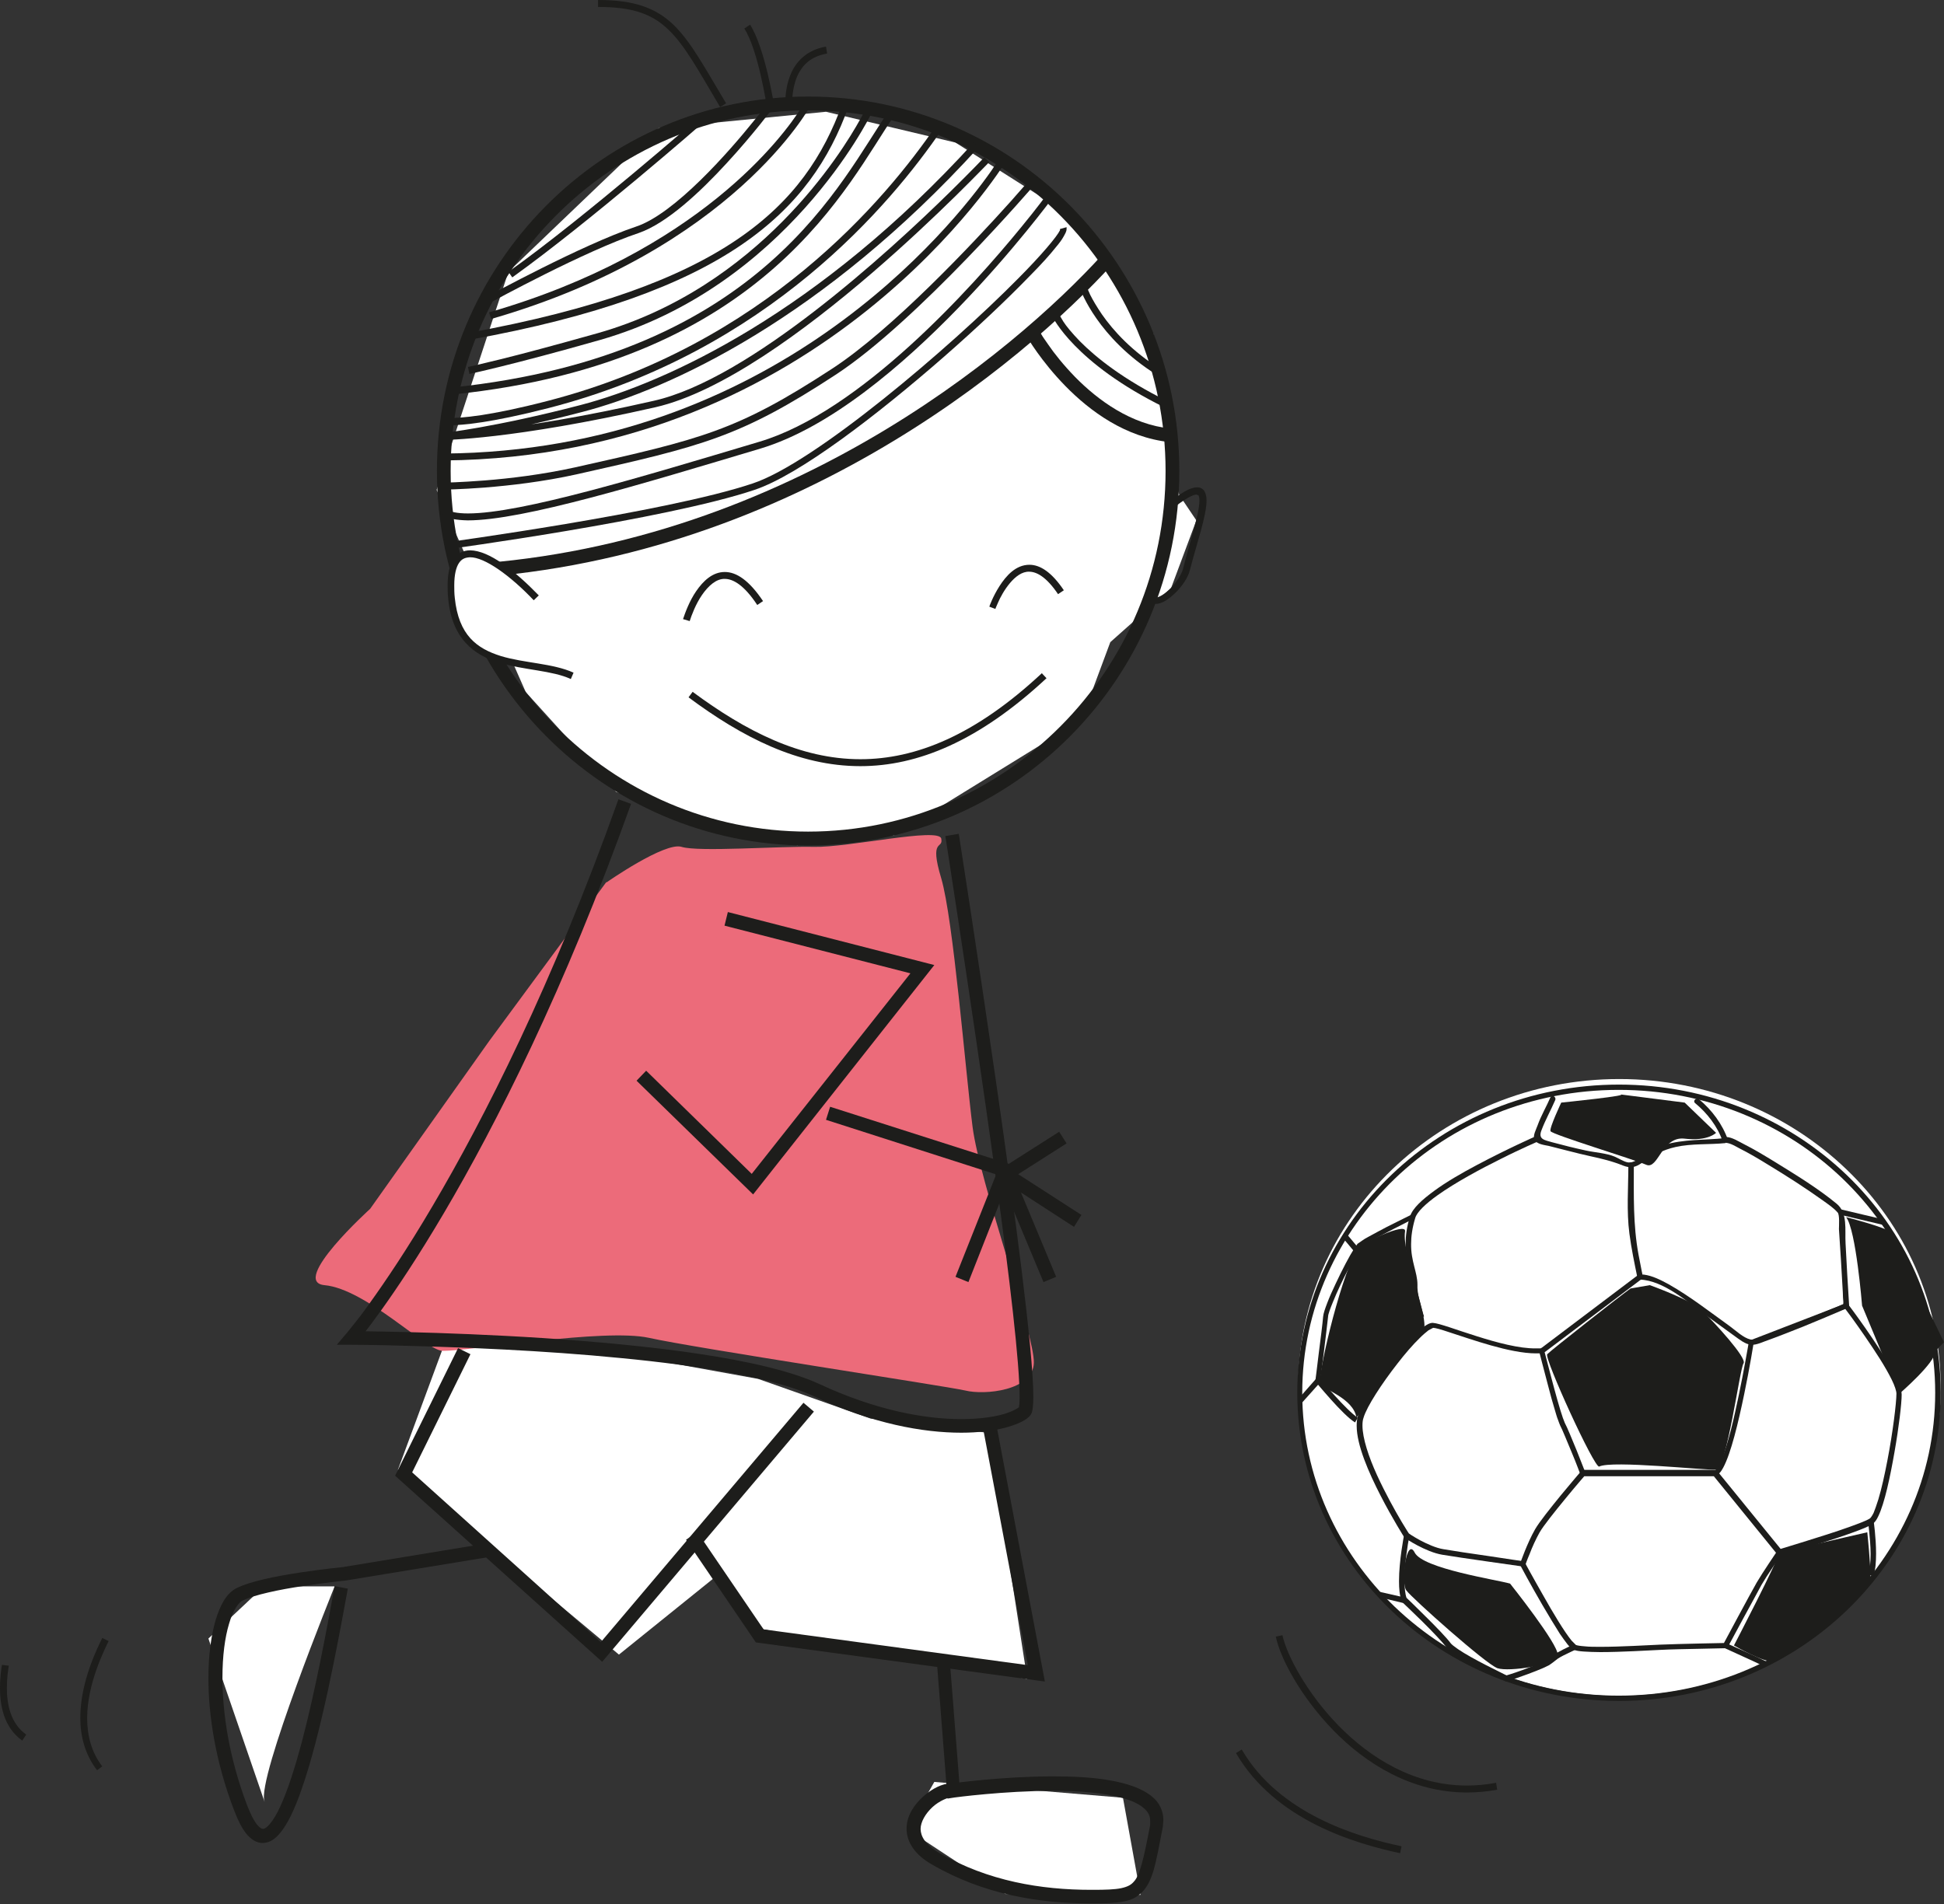 <svg xmlns="http://www.w3.org/2000/svg" width="49" height="48" viewBox="0 0 49 48" fill="none"><rect x="0" y="0" width="49" height="48" fill="#333333" stroke="none"/><g clip-path="url(#clip0_353_369)"><path d="M6.667 45.413C6.459 44.86 8.435 39.993 8.435 39.993H6.653L5.253 41.308L6.667 45.42V45.413Z" fill="white"></path><path d="M28.748 47.769L28.305 45.322L23.55 44.923L22.871 46.119L25.346 47.748L28.748 47.769Z" fill="white"></path><path d="M11.394 33.364L10.029 37.056L15.601 41.713L18.047 39.741L19.247 41.077L25.893 42.329L24.93 36.126L21.943 35.762L19.108 34.762L11.394 33.364Z" fill="white"></path><path d="M22.539 21.056L20.092 21.308L15.532 19.965L13.252 17.448L11.006 12.35L12.815 6.853L16.599 3.231L20.82 2.818L24.084 3.594L27.238 5.594L29.081 8.434L29.552 11.874L29.726 12.482L30.155 13.119L29.518 14.825L27.986 16.189L27.258 18.147L22.539 21.056Z" fill="white"></path><path d="M15.289 22.245C15.289 22.245 16.758 21.217 17.181 21.35C17.604 21.483 19.669 21.329 20.515 21.35C21.367 21.371 23.661 20.853 23.724 21.14C23.786 21.427 23.412 21.105 23.724 22.14C24.029 23.175 24.334 26.993 24.514 28.406C24.694 29.818 26.08 33.65 26.059 34.357C26.039 35.063 24.812 35.175 24.334 35.056C23.849 34.944 17.479 33.979 16.356 33.727C15.234 33.483 11.893 34.056 11.158 34.056C10.756 34.056 9.232 32.496 8.178 32.399C7.298 32.315 9.329 30.476 9.329 30.476L12.33 26.245L15.282 22.238L15.289 22.245Z" fill="#EC6B7A"></path><path d="M29.552 11.874H29.379C29.379 14.385 28.374 16.657 26.739 18.301C25.11 19.944 22.857 20.965 20.369 20.965C17.881 20.965 15.629 19.951 14 18.301C12.371 16.657 11.359 14.385 11.359 11.874C11.359 9.364 12.371 7.091 14 5.448C15.629 3.804 17.881 2.783 20.369 2.783C22.857 2.783 25.11 3.804 26.739 5.448C28.367 7.091 29.379 9.364 29.379 11.874H29.726C29.726 6.657 25.54 2.434 20.369 2.434C15.199 2.434 11.013 6.664 11.013 11.874C11.013 17.084 15.206 21.315 20.369 21.315C25.533 21.315 29.726 17.091 29.726 11.874H29.552Z" fill="#1D1D1B"></path><path d="M25.962 4.524C25.962 4.524 25.775 4.741 25.47 5.084C24.542 6.119 22.483 8.315 20.965 9.301C18.567 10.867 17.68 11.07 14.492 11.783C13.667 11.965 12.843 12.063 12.219 12.112C11.595 12.161 11.186 12.168 11.186 12.168V12.343C11.186 12.343 12.863 12.329 14.534 11.958C17.715 11.245 18.657 11.021 21.062 9.448C23.128 8.098 26.094 4.636 26.094 4.636L25.962 4.524Z" fill="#1D1D1B"></path><path d="M17.355 17.58C18.699 18.58 20.12 19.315 21.686 19.315C23.128 19.315 24.673 18.685 26.378 17.098L26.26 16.972C24.583 18.538 23.079 19.14 21.686 19.14C20.175 19.14 18.789 18.427 17.458 17.441L17.355 17.58Z" fill="#1D1D1B"></path><path d="M27.799 6.406C25.547 8.888 19.607 13.874 11.429 14.245L11.443 14.594C19.759 14.21 25.761 9.168 28.055 6.643L27.799 6.406Z" fill="#1D1D1B"></path><path d="M22.4 2.804C21.215 4.497 19.267 8.951 11.394 9.769L11.415 9.944C19.351 9.133 21.388 4.573 22.546 2.909L22.407 2.811L22.4 2.804Z" fill="#1D1D1B"></path><path d="M20.286 2.566C20.286 2.566 20.258 2.622 20.196 2.72C19.753 3.42 17.618 6.35 12.33 7.874L12.378 8.042C18.477 6.287 20.432 2.664 20.439 2.65L20.286 2.566Z" fill="#1D1D1B"></path><path d="M17.645 2.937C17.645 2.937 16.918 3.573 15.954 4.378C14.991 5.182 13.778 6.168 12.815 6.853L12.912 6.993C14.845 5.608 17.75 3.07 17.756 3.063L17.645 2.93V2.937Z" fill="#1D1D1B"></path><path d="M25.193 3.993C25.193 3.993 25.124 4.105 24.985 4.308C23.994 5.72 19.489 11.371 11.186 11.434V11.608C20.771 11.531 25.339 4.098 25.339 4.091L25.193 4V3.993Z" fill="#1D1D1B"></path><path d="M29.511 10.804C28.513 10.706 27.674 10.091 27.092 9.497C26.801 9.196 26.572 8.909 26.42 8.685C26.344 8.573 26.281 8.49 26.247 8.427L26.191 8.329L25.893 8.504C25.893 8.504 26.24 9.105 26.856 9.734C27.473 10.364 28.367 11.028 29.49 11.147L29.525 10.797L29.511 10.804Z" fill="#1D1D1B"></path><path d="M26.531 7.986C26.531 7.986 27.078 9.154 29.358 10.273L29.435 10.119C28.312 9.566 27.626 9.014 27.217 8.601C27.016 8.392 26.877 8.224 26.801 8.105L26.718 7.965L26.697 7.923L26.538 8L26.531 7.986Z" fill="#1D1D1B"></path><path d="M27.238 7.308C27.238 7.308 27.66 8.517 29.164 9.455L29.255 9.308C28.527 8.853 28.062 8.336 27.778 7.93C27.64 7.727 27.543 7.559 27.48 7.434L27.418 7.294L27.397 7.245L27.231 7.301L27.238 7.308Z" fill="#1D1D1B"></path><path d="M21.229 2.622C20.293 5.21 18.235 7.224 11.803 8.392L11.831 8.566C18.276 7.406 20.439 5.336 21.388 2.685L21.222 2.622H21.229Z" fill="#1D1D1B"></path><path d="M26.392 4.895C26.392 4.895 26.156 5.224 25.741 5.727C24.5 7.245 21.686 10.385 19.129 11.14C16.155 12.028 13.141 12.944 11.796 12.944C11.526 12.944 11.325 12.902 11.221 12.832L11.124 12.979C11.283 13.077 11.505 13.112 11.789 13.119C13.189 13.119 16.197 12.196 19.17 11.308C22.677 10.252 26.517 5 26.524 5L26.385 4.895H26.392Z" fill="#1D1D1B"></path><path d="M13.522 15.077C12.434 13.944 11.214 13.287 11.387 15.077C11.581 17.042 13.432 16.58 14.43 17.042" fill="white"></path><path d="M13.584 15.014C12.967 14.378 12.33 13.881 11.851 13.874C11.685 13.874 11.526 13.944 11.429 14.098C11.332 14.245 11.283 14.462 11.283 14.755C11.283 14.853 11.283 14.965 11.297 15.084C11.387 16.098 11.948 16.517 12.579 16.706C13.21 16.895 13.924 16.902 14.388 17.119L14.457 16.958C13.931 16.72 13.217 16.72 12.621 16.538C12.025 16.35 11.56 16.021 11.463 15.07C11.45 14.958 11.45 14.853 11.45 14.755C11.45 14.482 11.498 14.301 11.567 14.196C11.637 14.091 11.72 14.056 11.845 14.049C12.212 14.042 12.863 14.511 13.453 15.133L13.577 15.014H13.584Z" fill="#1D1D1B"></path><path d="M29.511 12.86C29.857 12.573 30.086 12.461 30.162 12.469L30.211 12.489C30.211 12.489 30.239 12.559 30.232 12.622C30.232 12.951 29.989 13.664 29.816 14.35C29.781 14.482 29.656 14.671 29.518 14.818C29.379 14.965 29.206 15.07 29.13 15.063L29.081 15.042L29.047 14.937L28.873 14.958C28.887 15.042 28.908 15.105 28.956 15.154L29.13 15.224C29.303 15.224 29.476 15.091 29.643 14.93C29.802 14.769 29.941 14.566 29.989 14.385C30.162 13.706 30.412 13.007 30.412 12.615C30.412 12.531 30.398 12.454 30.363 12.392C30.329 12.322 30.245 12.28 30.169 12.287C29.989 12.287 29.767 12.427 29.407 12.72L29.518 12.853L29.511 12.86Z" fill="#1D1D1B"></path><path d="M24.798 3.979C24.798 3.979 24.479 4.315 23.953 4.832C22.372 6.385 18.886 9.566 16.474 10.105C14.665 10.518 13.335 10.72 12.468 10.825C12.032 10.874 11.713 10.902 11.498 10.916C11.283 10.93 11.186 10.93 11.186 10.93V11.014L11.193 11.098C11.193 11.098 12.489 10.958 14.679 10.385C16.89 9.811 20.75 8.021 24.673 3.706L24.549 3.587C20.646 7.874 16.807 9.643 14.638 10.21C13.543 10.496 12.676 10.671 12.087 10.776C11.491 10.881 11.179 10.916 11.179 10.916V11.091C11.179 11.091 12.891 11.091 16.523 10.266C19.849 9.503 24.923 4.084 24.937 4.084L24.812 3.965L24.798 3.979Z" fill="#1D1D1B"></path><path d="M26.732 5.783H26.759L26.725 5.776H26.753H26.718V5.804C26.642 5.965 26.247 6.434 25.671 7.014C23.945 8.762 20.536 11.671 18.969 12.189C17.867 12.559 15.92 12.93 14.256 13.21C12.593 13.489 11.214 13.678 11.207 13.678L11.228 13.853C11.228 13.853 16.772 13.105 19.018 12.35C20.148 11.972 22.095 10.476 23.779 9.007C24.618 8.273 25.387 7.545 25.948 6.965C26.233 6.678 26.461 6.427 26.621 6.224C26.704 6.126 26.766 6.042 26.808 5.965C26.849 5.888 26.884 5.839 26.884 5.769V5.727L26.711 5.776L26.732 5.783Z" fill="#1D1D1B"></path><path d="M12.399 7.608C12.399 7.608 12.988 7.287 13.744 6.909C14.499 6.531 15.428 6.098 16.1 5.874C16.807 5.629 17.645 4.846 18.318 4.112C18.99 3.385 19.489 2.713 19.489 2.713L19.51 2.685V2.65C19.51 2.65 19.288 1.224 18.907 0.622L18.761 0.72C18.935 0.986 19.08 1.483 19.177 1.909C19.274 2.336 19.33 2.685 19.33 2.685L19.413 2.671L19.344 2.615C19.344 2.615 19.219 2.783 19.011 3.035C18.394 3.804 17.008 5.392 16.031 5.713C14.658 6.175 12.309 7.462 12.302 7.462L12.385 7.615L12.399 7.608Z" fill="#1D1D1B"></path><path d="M23.592 3.175C22.331 5.014 19.274 8.699 13.785 10.112C12.33 10.489 11.623 10.538 11.345 10.538H11.221L11.193 10.531L11.158 10.706C11.158 10.706 11.221 10.72 11.345 10.72C11.644 10.72 12.357 10.664 13.827 10.287C19.371 8.86 22.462 5.133 23.731 3.28L23.585 3.182L23.592 3.175Z" fill="#1D1D1B"></path><path d="M21.783 2.818C21.783 2.818 21.756 2.881 21.686 3C21.229 3.832 19.129 7.245 15.067 8.399C13.951 8.713 13.134 8.93 12.593 9.063C12.053 9.196 11.796 9.252 11.796 9.252L11.831 9.427C11.831 9.427 12.877 9.21 15.116 8.573C19.836 7.224 21.936 2.909 21.943 2.902L21.79 2.825L21.783 2.818Z" fill="#1D1D1B"></path><path d="M17.382 15.664C17.431 15.511 17.535 15.231 17.694 15C17.854 14.769 18.055 14.587 18.269 14.594C18.477 14.594 18.755 14.748 19.087 15.252L19.233 15.154C18.886 14.636 18.567 14.42 18.269 14.42C17.957 14.42 17.722 14.65 17.549 14.902C17.375 15.154 17.271 15.447 17.216 15.608L17.382 15.657V15.664Z" fill="#1D1D1B"></path><path d="M25.089 15.35C25.089 15.35 25.11 15.294 25.151 15.203C25.269 14.923 25.588 14.399 25.942 14.413C26.129 14.413 26.378 14.546 26.669 14.979L26.815 14.881C26.51 14.427 26.219 14.238 25.948 14.238C25.602 14.238 25.359 14.518 25.193 14.776C25.027 15.035 24.937 15.287 24.937 15.294L25.103 15.357L25.089 15.35Z" fill="#1D1D1B"></path><path d="M18.304 2.608C17.763 1.706 17.424 1.063 16.98 0.629C16.53 0.196 15.982 0 15.074 0V0.175C15.961 0.175 16.447 0.357 16.855 0.755C17.271 1.154 17.611 1.79 18.151 2.699L18.297 2.608H18.304Z" fill="#1D1D1B"></path><path d="M19.974 2.769C19.974 2.769 19.967 2.699 19.967 2.594C19.967 2.413 19.995 2.133 20.113 1.881C20.238 1.629 20.445 1.42 20.848 1.35L20.82 1.175C20.369 1.252 20.099 1.517 19.96 1.804C19.822 2.091 19.794 2.399 19.794 2.594C19.794 2.713 19.801 2.79 19.801 2.797L19.974 2.776V2.769Z" fill="#1D1D1B"></path><path d="M15.587 20.154C13.917 24.839 12.198 28.21 10.902 30.406C10.257 31.503 9.71 32.308 9.329 32.839C9.142 33.105 8.989 33.301 8.885 33.427C8.781 33.559 8.733 33.615 8.733 33.615L8.49 33.902H8.864C8.864 33.902 9.426 33.902 10.306 33.93C11.63 33.965 13.681 34.042 15.656 34.238C17.632 34.427 19.531 34.741 20.522 35.203C21.991 35.895 23.273 36.119 24.23 36.119C24.659 36.119 25.027 36.07 25.311 36C25.595 35.923 25.81 35.839 25.942 35.713C26.025 35.622 26.018 35.566 26.032 35.489C26.039 35.413 26.046 35.329 26.046 35.217C26.046 34.049 25.574 30.517 25.103 27.252C24.632 23.993 24.167 21.021 24.167 21.021L23.828 21.077C23.828 21.077 23.945 21.818 24.119 22.972C24.382 24.699 24.777 27.336 25.11 29.762C25.443 32.182 25.706 34.392 25.699 35.224C25.699 35.322 25.699 35.399 25.685 35.447V35.496L25.699 35.504L25.678 35.489L25.775 35.545L25.699 35.462L25.678 35.489L25.775 35.545L25.699 35.462C25.644 35.517 25.47 35.608 25.221 35.671C24.964 35.734 24.632 35.776 24.223 35.776C23.322 35.776 22.088 35.559 20.66 34.895C19.226 34.231 16.301 33.909 13.702 33.734C11.11 33.566 8.864 33.559 8.857 33.559V33.734L8.989 33.846C9.003 33.832 12.538 29.678 15.906 20.266L15.58 20.147L15.587 20.154Z" fill="#1D1D1B"></path><path d="M11.546 33.986L9.959 37.203L15.178 41.895L20.515 35.587L20.252 35.364L15.144 41.399L10.389 37.119L11.858 34.14L11.546 33.986Z" fill="#1D1D1B"></path><path d="M17.292 38.818L19.052 41.406L26.337 42.392L25.082 35.748L24.743 35.818L25.907 41.979L19.247 41.077L17.576 38.622L17.292 38.818Z" fill="#1D1D1B"></path><path d="M23.613 41.881L23.883 45.343L24.063 45.315C24.063 45.315 24.368 45.273 24.84 45.231C25.304 45.189 25.928 45.147 26.552 45.147C27.189 45.147 27.834 45.196 28.298 45.329C28.527 45.392 28.714 45.483 28.825 45.58C28.943 45.678 28.991 45.776 28.991 45.909V46.007C28.832 46.839 28.735 47.273 28.582 47.434C28.513 47.517 28.423 47.566 28.263 47.601C28.097 47.636 27.868 47.643 27.543 47.643H27.501C26.247 47.643 24.909 47.427 23.675 46.713C23.301 46.489 23.211 46.287 23.204 46.112C23.204 45.93 23.329 45.72 23.502 45.559C23.675 45.399 23.904 45.308 23.994 45.308H24.008L24.049 44.958H23.987C23.752 44.958 23.495 45.091 23.266 45.294C23.045 45.496 22.851 45.769 22.851 46.105C22.851 46.434 23.058 46.762 23.495 47.007C24.798 47.762 26.198 47.986 27.494 47.986H27.536C27.861 47.986 28.111 47.979 28.319 47.937C28.478 47.909 28.617 47.853 28.728 47.755C28.901 47.615 28.998 47.413 29.081 47.14C29.157 46.867 29.22 46.525 29.31 46.056L29.324 45.888C29.324 45.643 29.213 45.434 29.04 45.294C28.776 45.077 28.402 44.958 27.965 44.881C27.529 44.804 27.03 44.783 26.538 44.783C25.255 44.783 24.008 44.958 24.001 44.958L24.022 45.133L24.195 45.119L23.939 41.846L23.592 41.874L23.613 41.881Z" fill="#1D1D1B"></path><path d="M8.435 39.986C8.241 41.056 7.949 42.622 7.61 43.909C7.437 44.553 7.256 45.126 7.069 45.532C6.979 45.734 6.882 45.888 6.799 45.986C6.716 46.084 6.653 46.112 6.626 46.105C6.605 46.105 6.556 46.091 6.48 46C6.404 45.909 6.321 45.748 6.231 45.517C5.78 44.336 5.607 43.203 5.607 42.294C5.607 41.748 5.669 41.28 5.773 40.937C5.87 40.594 6.023 40.385 6.12 40.35C6.39 40.21 7.055 40.07 7.631 39.986C8.213 39.895 8.712 39.846 8.712 39.846L12.33 39.252L12.274 38.909L8.656 39.504L8.684 39.678L8.67 39.504C8.67 39.504 8.157 39.553 7.568 39.643C6.972 39.734 6.314 39.86 5.953 40.042C5.704 40.175 5.551 40.462 5.434 40.846C5.323 41.231 5.253 41.727 5.253 42.301C5.253 43.252 5.434 44.427 5.905 45.65C6.002 45.902 6.099 46.091 6.21 46.231C6.321 46.364 6.459 46.462 6.619 46.462C6.799 46.462 6.938 46.357 7.055 46.217C7.256 45.979 7.43 45.601 7.596 45.126C8.095 43.713 8.511 41.455 8.767 40.049L8.428 39.986H8.435Z" fill="#1D1D1B"></path><path d="M25.436 29.748L26.884 28.825L26.697 28.532L25.248 29.455" fill="#1D1D1B"></path><path d="M25.248 29.748L27.071 30.93L27.258 30.629L25.436 29.454" fill="#1D1D1B"></path><path d="M25.165 29.601L26.302 32.322L26.621 32.189L25.484 29.462" fill="#1D1D1B"></path><path d="M25.165 29.468L24.084 32.189L24.41 32.322L25.484 29.594" fill="#1D1D1B"></path><path d="M18.304 23.168L23.253 24.434L18.969 29.853L16.169 27.119" fill="#EC6B7A"></path><path d="M18.262 23.336L22.948 24.538L18.948 29.594L16.287 26.993L16.045 27.245L18.983 30.112L23.55 24.329L18.346 22.993L18.262 23.336Z" fill="#1D1D1B"></path><path d="M20.82 28.231L25.394 29.699L25.498 29.364L20.924 27.902" fill="#1D1D1B"></path><path d="M48.917 34.979C48.917 39.273 45.292 42.755 40.815 42.755C36.338 42.755 32.72 39.273 32.72 34.979C32.72 30.685 36.345 27.203 40.815 27.203C45.285 27.203 48.917 30.685 48.917 34.979Z" fill="white"></path><path d="M48.847 35.112H48.778C48.778 37.217 47.884 39.126 46.443 40.511C45.001 41.895 43.005 42.748 40.801 42.748C38.597 42.748 36.608 41.895 35.159 40.511C33.718 39.126 32.824 37.217 32.824 35.112C32.824 33.007 33.718 31.098 35.159 29.713C36.601 28.329 38.597 27.476 40.801 27.476C43.005 27.476 45.001 28.329 46.443 29.713C47.884 31.098 48.778 33.007 48.778 35.112H48.917C48.917 32.965 48.009 31.021 46.54 29.615C45.07 28.21 43.047 27.343 40.808 27.343C38.569 27.343 36.545 28.21 35.076 29.615C33.607 31.021 32.699 32.965 32.699 35.112C32.699 37.259 33.607 39.203 35.076 40.608C36.545 42.014 38.569 42.881 40.808 42.881C43.047 42.881 45.07 42.014 46.54 40.608C48.009 39.203 48.917 37.259 48.917 35.112H48.847Z" fill="#1D1D1B"></path><path d="M39.089 27.643C38.985 27.888 38.846 28.119 38.756 28.371C38.722 28.469 38.625 28.636 38.68 28.741C38.743 28.846 38.93 28.867 39.034 28.888C39.38 28.972 39.727 29.07 40.08 29.147C40.371 29.21 40.635 29.273 40.912 29.385C41.092 29.455 41.217 29.434 41.376 29.322C41.64 29.133 41.917 28.986 42.236 28.916C42.645 28.825 43.074 28.86 43.49 28.818L43.553 28.734C43.414 28.336 43.144 27.979 42.825 27.713C42.755 27.657 42.658 27.755 42.728 27.811C43.026 28.056 43.296 28.399 43.421 28.776L43.483 28.692C42.963 28.748 42.444 28.713 41.938 28.867C41.771 28.916 41.612 29.014 41.466 29.105C41.335 29.189 41.182 29.336 41.016 29.301C40.919 29.28 40.801 29.203 40.704 29.161C40.489 29.07 40.212 29.056 39.983 29.007C39.692 28.944 39.408 28.874 39.124 28.797C38.937 28.741 38.763 28.727 38.853 28.497C38.95 28.238 39.089 27.993 39.2 27.734C39.235 27.65 39.117 27.587 39.082 27.664L39.089 27.643Z" fill="#1D1D1B"></path><path d="M43.49 28.811C43.615 28.811 43.76 28.909 43.871 28.965C44.107 29.084 44.329 29.217 44.557 29.357C45.029 29.643 45.5 29.944 45.95 30.266C46.075 30.357 46.214 30.448 46.318 30.566C46.373 30.622 46.352 30.902 46.352 30.986C46.387 31.517 46.422 32.056 46.45 32.587C46.45 32.671 46.456 32.748 46.463 32.825C46.463 32.937 46.443 32.881 46.498 32.86C46.359 32.923 46.221 32.979 46.082 33.035C45.576 33.252 45.07 33.462 44.557 33.65C44.447 33.692 44.245 33.797 44.121 33.769C43.941 33.727 43.754 33.545 43.601 33.434C43.095 33.07 42.603 32.685 42.062 32.378C41.868 32.273 41.654 32.161 41.432 32.133C41.349 32.126 41.411 32.168 41.404 32.154L41.383 32.056C41.355 31.916 41.328 31.769 41.3 31.629C41.161 30.874 41.182 30.14 41.182 29.371C41.182 29.28 41.044 29.28 41.044 29.371C41.044 29.944 40.995 30.531 41.071 31.105C41.12 31.476 41.196 31.839 41.272 32.21L41.335 32.259C41.931 32.28 42.547 32.832 43.005 33.161C43.248 33.336 43.483 33.511 43.726 33.685C43.844 33.769 43.989 33.888 44.135 33.902C44.273 33.916 44.46 33.818 44.592 33.776C44.883 33.671 45.174 33.552 45.458 33.441C45.833 33.287 46.2 33.133 46.574 32.972L46.609 32.916C46.574 32.392 46.547 31.874 46.519 31.35C46.498 31 46.581 30.58 46.29 30.343C45.812 29.951 45.271 29.622 44.752 29.301C44.488 29.14 44.225 28.979 43.947 28.839C43.823 28.776 43.65 28.664 43.504 28.664C43.421 28.664 43.414 28.804 43.504 28.804L43.49 28.811Z" fill="#1D1D1B"></path><path d="M43.234 37.203C43.324 37.175 43.379 37.105 43.435 37C43.629 36.643 43.816 35.86 43.961 35.161C44.107 34.462 44.204 33.846 44.204 33.846L44.135 33.832L44.162 33.895L46.56 32.972L46.533 32.909L46.477 32.951C46.477 32.951 46.56 33.063 46.685 33.231C46.872 33.489 47.15 33.888 47.385 34.259C47.503 34.447 47.607 34.629 47.683 34.783C47.759 34.937 47.801 35.07 47.801 35.133C47.801 35.357 47.711 36.112 47.572 36.825C47.503 37.182 47.427 37.531 47.344 37.804C47.302 37.937 47.26 38.056 47.226 38.14C47.184 38.224 47.143 38.28 47.122 38.287C47.045 38.336 46.858 38.406 46.63 38.489C46.283 38.615 45.833 38.755 45.472 38.867C45.112 38.979 44.835 39.063 44.835 39.063L44.855 39.126L44.911 39.084L43.261 37.056H39.879L39.858 37.084C39.858 37.084 39.616 37.364 39.352 37.685C39.089 38.007 38.798 38.371 38.694 38.552C38.493 38.902 38.32 39.406 38.32 39.406V39.434V39.462C38.32 39.462 38.583 39.958 38.881 40.468C39.027 40.72 39.186 40.979 39.318 41.189C39.387 41.287 39.45 41.378 39.505 41.447C39.56 41.517 39.602 41.559 39.657 41.587C39.72 41.615 39.81 41.629 39.928 41.636C40.046 41.643 40.184 41.65 40.337 41.65C40.863 41.65 41.543 41.608 41.847 41.594C42.097 41.58 42.506 41.573 42.852 41.566C43.199 41.559 43.49 41.552 43.49 41.552H43.532L43.553 41.517C43.553 41.517 43.733 41.189 43.927 40.825C44.121 40.468 44.336 40.077 44.398 39.958C44.467 39.839 44.592 39.643 44.703 39.483C44.814 39.315 44.904 39.182 44.904 39.182L44.793 39.105C44.793 39.105 44.419 39.657 44.28 39.895C44.142 40.133 43.435 41.455 43.435 41.455L43.497 41.489V41.42C43.497 41.42 42.34 41.441 41.847 41.462C41.536 41.475 40.856 41.517 40.344 41.517C40.191 41.517 40.053 41.517 39.942 41.504C39.831 41.496 39.748 41.483 39.72 41.468L39.616 41.364C39.436 41.147 39.138 40.65 38.895 40.217C38.77 40 38.659 39.797 38.576 39.65C38.493 39.504 38.445 39.406 38.445 39.406L38.382 39.441L38.445 39.462C38.445 39.462 38.486 39.336 38.556 39.175C38.618 39.007 38.715 38.797 38.805 38.636C38.895 38.475 39.186 38.112 39.45 37.79C39.713 37.468 39.956 37.189 39.956 37.189L39.907 37.147V37.217H43.199L44.835 39.231L44.876 39.217C44.876 39.217 45.368 39.07 45.902 38.902C46.172 38.818 46.45 38.727 46.678 38.643C46.914 38.559 47.101 38.483 47.191 38.426C47.254 38.385 47.302 38.315 47.344 38.224C47.503 37.895 47.642 37.238 47.752 36.608C47.863 35.979 47.933 35.378 47.933 35.161C47.933 35.014 47.843 34.818 47.718 34.58C47.337 33.881 46.595 32.895 46.588 32.888L46.56 32.846L44.079 33.804V33.839C44.079 33.839 44.045 34.042 43.989 34.343C43.906 34.797 43.774 35.475 43.629 36.049C43.553 36.336 43.476 36.594 43.4 36.783C43.358 36.874 43.324 36.951 43.289 37.007L43.213 37.084L43.241 37.217L43.234 37.203Z" fill="#1D1D1B"></path><path d="M41.293 32.14L38.784 34.035L38.798 34.077C38.798 34.077 38.902 34.489 39.02 34.93C39.075 35.147 39.138 35.371 39.193 35.552C39.221 35.643 39.242 35.727 39.269 35.79C39.29 35.853 39.311 35.902 39.325 35.937C39.373 36.021 39.498 36.336 39.616 36.615C39.734 36.895 39.831 37.161 39.831 37.161L39.956 37.112C39.956 37.112 39.852 36.853 39.741 36.566C39.623 36.28 39.498 35.972 39.443 35.874L39.394 35.748C39.318 35.531 39.2 35.105 39.103 34.734C39.006 34.364 38.923 34.049 38.923 34.049L38.853 34.063L38.895 34.119L41.369 32.252L41.286 32.14H41.293Z" fill="#1D1D1B"></path><path d="M38.853 33.993H38.708C38.299 34 37.724 33.846 37.218 33.685C36.968 33.608 36.733 33.525 36.539 33.462C36.345 33.399 36.206 33.357 36.116 33.35H36.109C36.04 33.35 35.984 33.385 35.908 33.434C35.665 33.608 35.291 34.035 34.952 34.489C34.612 34.944 34.314 35.42 34.224 35.706C34.203 35.776 34.196 35.86 34.196 35.944C34.196 36.434 34.501 37.126 34.799 37.706C35.097 38.287 35.395 38.755 35.395 38.755V38.769L35.416 38.776C35.416 38.776 35.929 39.126 36.358 39.196C36.767 39.266 38.361 39.489 38.361 39.489L38.382 39.357C38.382 39.357 37.987 39.301 37.537 39.231C37.086 39.168 36.587 39.091 36.386 39.056C36.199 39.028 35.97 38.923 35.797 38.832C35.707 38.783 35.638 38.741 35.582 38.706L35.499 38.65L35.464 38.706L35.52 38.671C35.52 38.671 35.444 38.559 35.333 38.371C35.166 38.091 34.917 37.643 34.709 37.189C34.501 36.734 34.342 36.259 34.342 35.937C34.342 35.86 34.349 35.797 34.369 35.741C34.453 35.455 34.834 34.874 35.222 34.378C35.416 34.126 35.617 33.895 35.783 33.734C35.866 33.65 35.943 33.587 36.005 33.538L36.123 33.475C36.178 33.475 36.324 33.517 36.511 33.58C37.079 33.762 38.056 34.119 38.715 34.119H38.874L38.86 33.972L38.853 33.993Z" fill="#1D1D1B"></path><path d="M38.715 28.643C38.715 28.643 37.987 28.965 37.225 29.371C36.844 29.573 36.455 29.797 36.151 30.021C35.846 30.245 35.61 30.455 35.541 30.664C35.457 30.93 35.43 31.154 35.43 31.357C35.43 31.832 35.596 32.133 35.589 32.385V32.434V32.468C35.589 32.601 35.631 32.783 35.679 32.944C35.721 33.105 35.762 33.231 35.762 33.231L35.894 33.189C35.894 33.189 35.852 33.063 35.811 32.909C35.769 32.755 35.728 32.566 35.728 32.468V32.441V32.385C35.728 32.077 35.561 31.797 35.568 31.357C35.568 31.175 35.596 30.958 35.672 30.706C35.714 30.559 35.929 30.35 36.234 30.133C36.684 29.811 37.322 29.468 37.842 29.21C38.105 29.077 38.334 28.972 38.5 28.895C38.666 28.818 38.77 28.776 38.77 28.776L38.715 28.65V28.643Z" fill="#1D1D1B"></path><path d="M35.575 30.622C35.575 30.622 35.277 30.769 34.958 30.93C34.799 31.014 34.64 31.098 34.501 31.175C34.432 31.21 34.376 31.245 34.328 31.28L34.217 31.357L34.134 31.476C34.016 31.657 33.829 32.014 33.669 32.357C33.586 32.532 33.51 32.699 33.455 32.846C33.399 32.993 33.357 33.112 33.35 33.196C33.337 33.357 33.288 33.755 33.24 34.119C33.198 34.475 33.156 34.797 33.156 34.797V34.825L33.17 34.846C33.17 34.846 33.344 35.056 33.545 35.28C33.752 35.511 33.995 35.762 34.154 35.86L34.224 35.741C34.092 35.657 33.849 35.413 33.642 35.182C33.434 34.951 33.267 34.748 33.267 34.748L33.212 34.79H33.281C33.281 34.79 33.441 33.525 33.475 33.196C33.475 33.133 33.531 32.986 33.6 32.818C33.704 32.559 33.856 32.238 34.002 31.965C34.071 31.825 34.141 31.706 34.196 31.615C34.252 31.524 34.3 31.455 34.314 31.441L34.397 31.378C34.55 31.28 34.861 31.119 35.132 30.979C35.402 30.839 35.631 30.727 35.631 30.727L35.575 30.608V30.622Z" fill="#1D1D1B"></path><path d="M33.17 34.762L32.72 35.273L32.817 35.364L33.274 34.853" fill="#1D1D1B"></path><path d="M34.245 31.468L33.953 31.119L33.849 31.21L34.141 31.559" fill="#1D1D1B"></path><path d="M35.388 38.713C35.388 38.713 35.263 39.343 35.263 39.86C35.263 40.049 35.277 40.231 35.333 40.364V40.378L35.346 40.392C35.346 40.392 35.582 40.615 35.839 40.867C36.095 41.119 36.372 41.413 36.449 41.517C36.504 41.594 36.622 41.678 36.767 41.769C37.204 42.042 37.932 42.378 37.932 42.378L37.959 42.392H37.987C37.987 42.392 38.244 42.301 38.514 42.203C38.653 42.154 38.784 42.098 38.902 42.049L39.047 41.979L39.145 41.909L39.262 41.818C39.346 41.762 39.463 41.706 39.553 41.664C39.644 41.622 39.713 41.587 39.713 41.587L39.657 41.462C39.657 41.462 39.533 41.517 39.394 41.587C39.325 41.622 39.248 41.664 39.186 41.699C39.124 41.741 39.068 41.776 39.034 41.818L38.978 41.853C38.853 41.923 38.59 42.021 38.368 42.105C38.14 42.189 37.946 42.245 37.946 42.245L37.966 42.308L37.994 42.245C37.994 42.245 37.911 42.21 37.793 42.147C37.606 42.056 37.329 41.916 37.079 41.776C36.955 41.706 36.837 41.636 36.746 41.573C36.656 41.511 36.587 41.455 36.566 41.427C36.469 41.294 36.199 41.014 35.936 40.755C35.679 40.496 35.444 40.273 35.444 40.273L35.395 40.322L35.457 40.294C35.416 40.189 35.402 40.021 35.402 39.839C35.402 39.587 35.43 39.308 35.464 39.091C35.492 38.874 35.527 38.72 35.527 38.72L35.395 38.692L35.388 38.713Z" fill="#1D1D1B"></path><path d="M35.402 40.273L34.785 40.133L34.757 40.266L35.374 40.413" fill="#1D1D1B"></path><path d="M43.462 41.545C43.462 41.545 43.677 41.643 43.906 41.748C44.142 41.853 44.391 41.972 44.474 42.014L44.537 41.895C44.363 41.804 43.518 41.427 43.518 41.427L43.462 41.552V41.545Z" fill="#1D1D1B"></path><path d="M46.373 30.622L47.468 30.881L47.496 30.748L46.401 30.489" fill="#1D1D1B"></path><path d="M47.087 38.364C47.087 38.364 47.101 38.469 47.115 38.615C47.129 38.769 47.15 38.972 47.15 39.168C47.15 39.371 47.136 39.559 47.087 39.692L47.219 39.734C47.274 39.58 47.288 39.371 47.288 39.168C47.288 38.755 47.226 38.343 47.226 38.336L47.094 38.357L47.087 38.364Z" fill="#1D1D1B"></path><path d="M40.808 27.587C41.217 27.608 39.352 27.797 39.352 27.797C39.352 27.797 39.047 28.441 39.082 28.517C39.117 28.601 41.189 29.231 41.494 29.364C41.799 29.497 41.882 28.636 42.464 28.706C43.047 28.776 43.255 28.559 43.255 28.559L42.464 27.797L40.815 27.587H40.808Z" fill="#1D1D1B"></path><path d="M49 33.839C49 33.839 47.732 31.196 47.656 31.07C47.579 30.951 46.533 30.685 46.533 30.685C46.782 31 46.935 32.916 46.935 32.916L47.863 35.147C47.863 35.147 48.813 34.329 48.771 34.07" fill="#1D1D1B"></path><path d="M35.416 31.042C35.457 30.797 34.272 31.357 34.189 31.511C33.725 32.399 33.198 34.769 33.274 34.895C33.35 35.021 34.113 35.252 34.189 35.734C34.196 35.783 35.568 33.748 35.846 33.587C36.123 33.426 35.319 31.636 35.416 31.042Z" fill="#1D1D1B"></path><path d="M41.099 32.483C40.863 32.65 39.082 34.049 38.999 34.14C38.916 34.238 40.191 37.028 40.309 36.972C40.635 36.811 42.984 37.07 43.255 37.049C43.525 37.028 43.85 34.504 43.947 34.371C44.045 34.238 43.192 33.322 42.915 33.049C42.645 32.776 41.584 32.399 41.584 32.399" fill="#1D1D1B"></path><path d="M38.063 39.923C37.724 39.825 35.859 39.545 35.658 39.14C35.45 38.734 35.298 39.902 35.45 40.098C35.603 40.301 37.46 41.958 37.745 42.056C38.029 42.154 39.235 41.979 39.262 41.72C39.29 41.462 38.063 39.923 38.063 39.923Z" fill="#1D1D1B"></path><path d="M44.842 39.14C44.849 39.287 43.705 41.483 43.705 41.483C43.705 41.483 44.516 41.951 44.675 41.867C44.828 41.783 47.143 40.287 47.15 39.846C47.15 39.406 47.066 38.629 47.066 38.629L44.842 39.14Z" fill="#1D1D1B"></path><path d="M32.158 41.259C32.269 41.804 32.782 42.769 33.607 43.622C34.432 44.468 35.582 45.189 36.975 45.189C37.225 45.189 37.474 45.168 37.738 45.119L37.71 44.944C37.46 44.993 37.218 45.014 36.975 45.014C35.645 45.014 34.536 44.322 33.732 43.496C32.928 42.671 32.429 41.713 32.325 41.224L32.158 41.259Z" fill="#1D1D1B"></path><path d="M35.326 46.545C34.196 46.308 32.235 45.72 31.299 44.105L31.154 44.196C32.138 45.888 34.148 46.475 35.291 46.72L35.326 46.553V46.545Z" fill="#1D1D1B"></path><path d="M2.578 44.532C2.294 44.161 2.197 43.734 2.197 43.315C2.197 42.441 2.634 41.594 2.738 41.371L2.578 41.294C2.474 41.511 2.024 42.378 2.024 43.308C2.024 43.755 2.135 44.224 2.447 44.629L2.585 44.525L2.578 44.532Z" fill="#1D1D1B"></path><path d="M0.658 43.727C0.263 43.448 0.173 42.958 0.173 42.553C0.173 42.294 0.208 42.077 0.222 41.993L0.049 41.972C0.035 42.049 0 42.28 0 42.559C0 42.986 0.09 43.545 0.561 43.881L0.658 43.734V43.727Z" fill="#1D1D1B"></path></g><defs><clipPath id="clip0_353_369"><rect width="49" height="48" fill="white"></rect></clipPath></defs></svg>